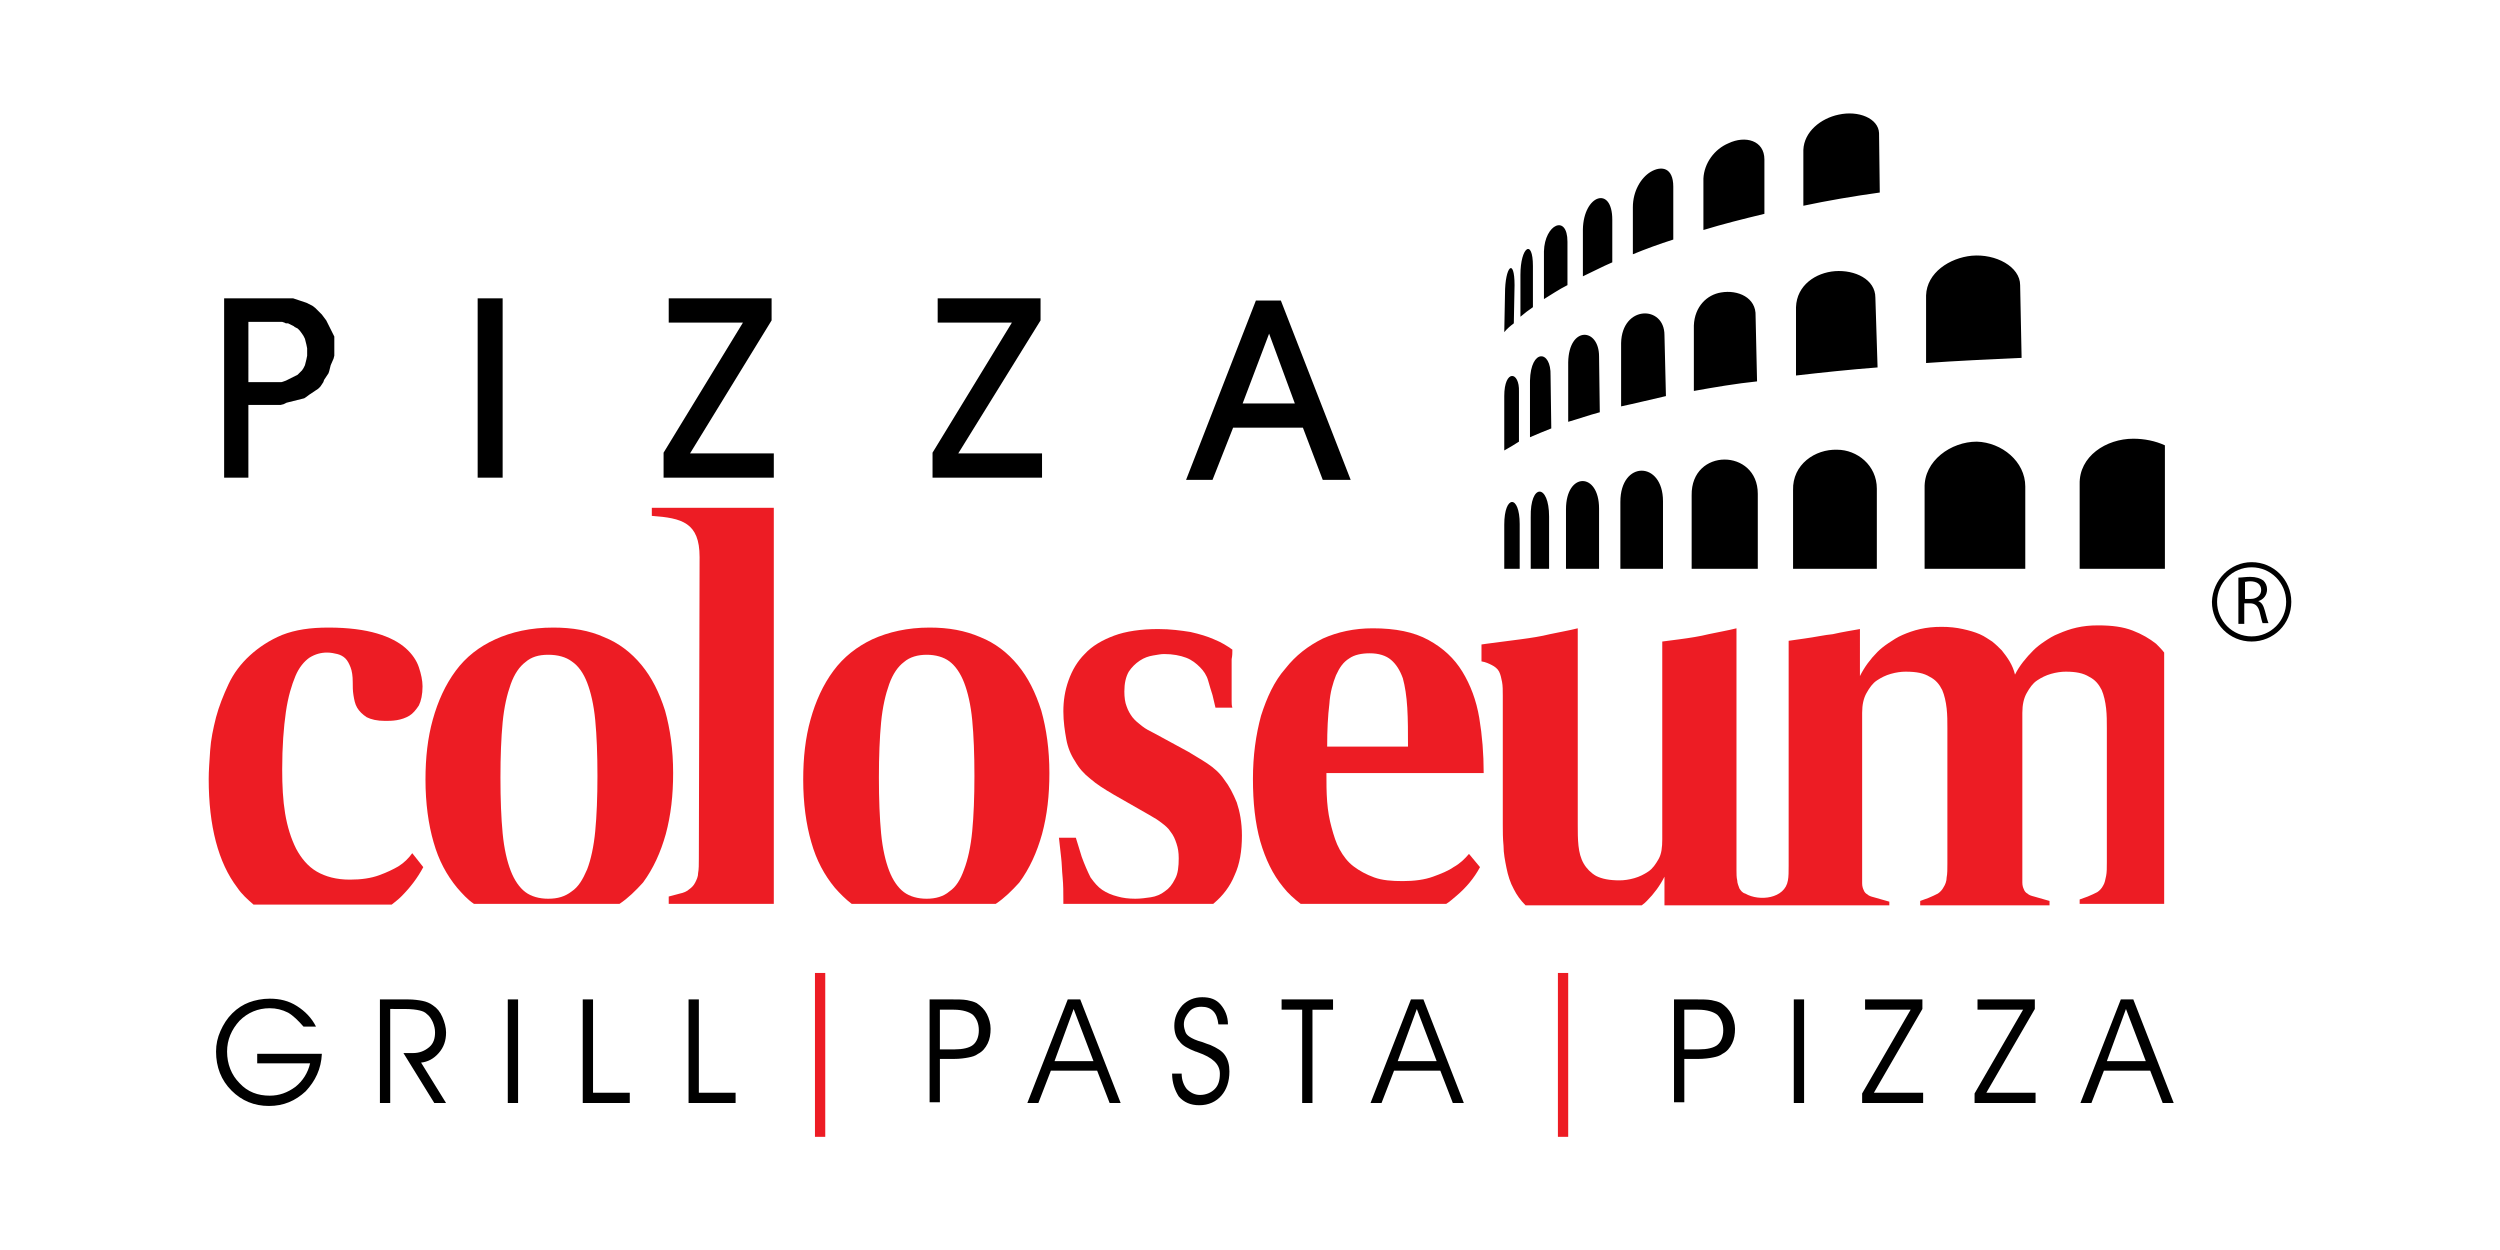 <?xml version="1.0" encoding="utf-8"?>
<!-- Generator: Adobe Illustrator 22.0.1, SVG Export Plug-In . SVG Version: 6.00 Build 0)  -->
<svg version="1.1" id="Vrstva_1" xmlns="http://www.w3.org/2000/svg" xmlns:xlink="http://www.w3.org/1999/xlink" x="0px" y="0px"
	 viewBox="0 0 340.2 170.1" style="enable-background:new 0 0 340.2 170.1;" xml:space="preserve">
<style type="text/css">
	.st0{fill:#ED1C24;}
	.st1{fill-rule:evenodd;clip-rule:evenodd;fill:#ED1C24;}
	.st2{fill-rule:evenodd;clip-rule:evenodd;}
</style>
<path class="st0" d="M294.6,123l-11.6,0l0-0.6l1.1-0.4c0.5-0.2,0.9-0.4,1.3-0.6c0.3-0.2,0.6-0.5,0.8-0.9c0.2-0.3,0.3-0.8,0.4-1.3
	c0.1-0.5,0.1-1.1,0.1-1.9V99.1c0-0.9,0-1.8-0.1-2.7c-0.1-0.9-0.3-1.8-0.6-2.5c-0.4-0.8-0.9-1.4-1.7-1.8c-0.8-0.5-1.8-0.7-3.2-0.7
	c-0.6,0-1.3,0.1-2,0.3c-0.7,0.2-1.3,0.5-1.9,0.9c-0.6,0.4-1,1-1.4,1.7c-0.4,0.7-0.6,1.6-0.6,2.7v21.8c0,0.5,0,0.9,0,1.3
	c0,0.4,0.1,0.7,0.2,0.9c0.1,0.3,0.3,0.5,0.5,0.6c0.2,0.2,0.5,0.3,0.9,0.4l2.1,0.6v0l0,0.6l-17.6,0l0-0.6l1.1-0.4
	c0.5-0.2,0.9-0.4,1.3-0.6c0.3-0.2,0.6-0.5,0.8-0.9c0.2-0.3,0.4-0.8,0.4-1.3c0.1-0.5,0.1-1.1,0.1-1.9V99.1c0-0.9,0-1.8-0.1-2.7
	c-0.1-0.9-0.3-1.8-0.6-2.5c-0.4-0.8-0.9-1.4-1.7-1.8c-0.8-0.5-1.8-0.7-3.3-0.7c-0.6,0-1.3,0.1-2,0.3c-0.7,0.2-1.3,0.5-1.9,0.9
	c-0.6,0.4-1,1-1.4,1.7c-0.4,0.7-0.6,1.6-0.6,2.7v21.9c0,0.5,0,0.9,0,1.3c0,0.4,0.1,0.7,0.2,0.9c0.1,0.3,0.3,0.5,0.5,0.6
	c0.2,0.2,0.5,0.3,0.9,0.4l2.1,0.6v0l0,0.5l-18,0h-12.6v-3.9c-0.6,1.2-1.4,2.3-2.4,3.3c-0.2,0.2-0.4,0.4-0.7,0.6h-15.8
	c-0.7-0.7-1.2-1.4-1.6-2.2c-0.5-0.9-0.8-1.9-1-2.9c-0.2-1-0.4-2-0.4-3c-0.1-1-0.1-2-0.1-2.8V94.7c0-0.7,0-1.4-0.1-1.9
	c-0.1-0.5-0.2-1-0.4-1.4c-0.2-0.4-0.6-0.7-1-0.9c-0.4-0.2-0.8-0.4-1.4-0.5v-2.3l0.7-0.1c1.6-0.2,3.1-0.4,4.6-0.6
	c1.5-0.2,2.8-0.4,4-0.7c1.4-0.3,2.6-0.5,3.8-0.8v26.7c0,1,0,2,0.1,2.9c0.1,0.9,0.3,1.7,0.7,2.4c0.4,0.7,1,1.3,1.7,1.7
	c0.8,0.4,1.8,0.6,3.2,0.6c0.6,0,1.3-0.1,2-0.3c0.7-0.2,1.3-0.5,1.9-0.9c0.6-0.4,1-1,1.4-1.7c0.4-0.7,0.5-1.6,0.5-2.7V94.7
	c0-2.5,0-4.9,0-7.4c0.8-0.1,1.6-0.2,2.3-0.3c1.5-0.2,2.8-0.4,4-0.7c1.4-0.3,2.6-0.5,3.8-0.8v32.9c0,0.5,0,1,0.1,1.4
	c0,0.4,0.2,0.8,0.3,1.1c0.2,0.3,0.4,0.6,0.8,0.7c1.9,1.1,5.4,0.7,5.8-1.8c0.1-0.5,0.1-1.2,0.1-2V96.6h0v-9.4
	c0.7-0.1,1.4-0.2,2.1-0.3c1.5-0.2,2.8-0.5,3.9-0.6c1.3-0.3,2.6-0.5,3.7-0.7V92c0.6-1.2,1.4-2.3,2.4-3.3c0.4-0.4,0.9-0.8,1.5-1.2
	c0.6-0.4,1.2-0.8,1.9-1.1c0.7-0.3,1.5-0.6,2.4-0.8c0.9-0.2,1.8-0.3,2.9-0.3c1.1,0,2,0.1,2.9,0.3c0.9,0.2,1.6,0.4,2.3,0.7
	c0.7,0.3,1.2,0.7,1.7,1c0.5,0.4,0.9,0.8,1.3,1.2c0.8,1,1.5,2,1.8,3.3c0.6-1.2,1.5-2.3,2.5-3.3c0.4-0.4,0.9-0.8,1.5-1.2
	c0.6-0.4,1.2-0.8,2-1.1c0.7-0.3,1.5-0.6,2.4-0.8c0.9-0.2,1.8-0.3,2.9-0.3c1.9,0,3.4,0.2,4.7,0.7c1.3,0.5,2.3,1.1,3.2,1.8
	c0.4,0.4,0.8,0.8,1.1,1.2V123z"/>
<path class="st0" d="M57.6,118c-0.8,1.5-1.8,2.8-3,4c-0.4,0.4-0.8,0.7-1.3,1.1H34.5c-0.8-0.7-1.6-1.4-2.2-2.3
	c-2.6-3.4-3.9-8.4-3.9-14.8c0-1.1,0.1-2.4,0.2-3.9c0.1-1.5,0.4-2.9,0.8-4.5c0.4-1.5,1-3,1.7-4.5c0.7-1.5,1.7-2.8,2.9-3.9
	c1.2-1.1,2.7-2.1,4.4-2.8c1.8-0.7,3.8-1,6.3-1c2.7,0,4.9,0.3,6.6,0.8c1.7,0.5,3,1.2,3.9,2c0.9,0.8,1.5,1.7,1.8,2.6
	c0.3,0.9,0.5,1.8,0.5,2.6c0,1.1-0.2,2-0.5,2.6c-0.4,0.6-0.8,1.1-1.3,1.4c-0.5,0.3-1.1,0.5-1.7,0.6c-0.6,0.1-1.1,0.1-1.6,0.1
	c-1.1,0-1.9-0.2-2.5-0.5c-0.6-0.4-1-0.8-1.3-1.3c-0.3-0.5-0.4-1.1-0.5-1.7C48,94,48,93.4,48,92.8c0-0.8-0.1-1.5-0.3-2
	c-0.2-0.5-0.4-0.9-0.7-1.2c-0.3-0.3-0.7-0.5-1.1-0.6c-0.4-0.1-0.9-0.2-1.4-0.2c-0.8,0-1.6,0.2-2.4,0.7c-0.7,0.5-1.4,1.3-1.9,2.5
	c-0.5,1.2-1,2.8-1.3,4.9c-0.3,2.1-0.5,4.7-0.5,7.8c0,2.2,0.1,4.2,0.4,6c0.3,1.8,0.8,3.4,1.5,4.8c0.7,1.3,1.6,2.4,2.8,3.1
	c1.2,0.7,2.7,1.1,4.5,1.1c1.6,0,2.9-0.2,4-0.6c1.1-0.4,1.9-0.8,2.6-1.2c0.8-0.5,1.4-1.1,1.9-1.8L57.6,118z"/>
<path class="st0" d="M165.1,123h-20.4v-0.5c0-1,0-2.1-0.1-3.1c-0.1-1-0.1-1.9-0.2-2.7c-0.1-0.9-0.2-1.8-0.3-2.7h2.3l0.8,2.6
	c0.4,1.1,0.8,2,1.2,2.8c0.5,0.7,1,1.3,1.6,1.7c0.6,0.4,1.3,0.7,2.1,0.9c0.7,0.2,1.5,0.3,2.4,0.3c0.7,0,1.4-0.1,2.1-0.2
	c0.7-0.1,1.4-0.4,1.9-0.8c0.6-0.4,1-0.9,1.4-1.7c0.4-0.7,0.5-1.7,0.5-2.8c0-0.8-0.1-1.4-0.3-2c-0.2-0.6-0.4-1.1-0.8-1.6
	c-0.3-0.5-0.8-0.9-1.2-1.2c-0.5-0.4-1-0.7-1.7-1.1l-4.9-2.8c-1.2-0.7-2.3-1.4-3.1-2.1c-0.9-0.7-1.6-1.5-2.1-2.4
	c-0.6-0.9-1-1.9-1.2-3c-0.2-1.1-0.4-2.4-0.4-3.8c0-1.4,0.2-2.8,0.7-4.2c0.5-1.4,1.2-2.6,2.2-3.6c1-1.1,2.4-1.9,4-2.5
	c1.6-0.6,3.7-0.9,6-0.9c1.7,0,3.1,0.2,4.4,0.4c1.3,0.3,2.3,0.6,3.2,1c1,0.4,1.8,0.9,2.5,1.4c0,0.4,0,0.8-0.1,1.3c0,0.4,0,0.8,0,1.3
	c0,0.5,0,1,0,1.5c0,0.6,0,1.1,0,1.6c0,0.5,0,0.9,0,1.2c0,0.4,0,0.7,0.1,1h-2.3l-0.4-1.7c-0.2-0.6-0.4-1.3-0.6-2
	c-0.2-0.7-0.6-1.3-1.1-1.8c-0.5-0.5-1.1-1-1.9-1.3c-0.8-0.3-1.8-0.5-3-0.5c-0.4,0-0.9,0.1-1.5,0.2c-0.6,0.1-1.2,0.3-1.8,0.7
	c-0.6,0.4-1.1,0.9-1.5,1.5c-0.4,0.7-0.6,1.6-0.6,2.7c0,0.8,0.1,1.5,0.3,2c0.2,0.6,0.5,1.1,0.8,1.5c0.4,0.5,0.8,0.8,1.3,1.2
	c0.5,0.4,1.1,0.7,1.7,1l4.6,2.5c0.8,0.5,1.7,1,2.6,1.6c0.9,0.6,1.7,1.3,2.3,2.2c0.7,0.9,1.2,1.9,1.7,3.1c0.4,1.2,0.7,2.7,0.7,4.5
	c0,2.1-0.3,3.9-1,5.4c-0.6,1.5-1.6,2.8-2.8,3.8C165.2,122.9,165.1,123,165.1,123"/>
<path class="st0" d="M105.3,123l-14.3,0l0-1l1.5-0.4c0.5-0.1,1-0.3,1.3-0.6c0.3-0.2,0.6-0.5,0.8-0.9c0.2-0.4,0.4-0.8,0.4-1.3
	c0.1-0.5,0.1-1.2,0.1-2l0.1-41c0-4.7-2.4-5.3-6.5-5.6v-1.1l15.1,0h1.5v49L105.3,123z"/>
<path class="st0" d="M81.3,105.6c0-3-0.1-5.5-0.3-7.6c-0.2-2.1-0.6-3.8-1.1-5.1c-0.5-1.3-1.2-2.3-2.1-2.9c-0.8-0.6-1.9-0.9-3.2-0.9
	c-1.3,0-2.3,0.3-3.1,1c-0.8,0.6-1.5,1.6-2,3c-0.5,1.4-0.9,3.1-1.1,5.2c-0.2,2.1-0.3,4.6-0.3,7.5c0,3,0.1,5.5,0.3,7.6
	c0.2,2.1,0.6,3.8,1.1,5.1c0.5,1.3,1.2,2.3,2,2.9c0.8,0.6,1.9,0.9,3.1,0.9c1.3,0,2.3-0.3,3.2-1c0.9-0.6,1.5-1.6,2.1-3
	c0.5-1.3,0.9-3.1,1.1-5.2C81.2,111,81.3,108.5,81.3,105.6 M84.3,123H64.5c-0.9-0.6-1.6-1.4-2.3-2.2c-1.4-1.7-2.5-3.7-3.2-6.2
	c-0.7-2.4-1.1-5.3-1.1-8.5c0-3,0.3-5.7,1-8.2c0.7-2.5,1.7-4.7,3.1-6.6c1.4-1.9,3.2-3.3,5.4-4.3c2.2-1,4.8-1.6,7.9-1.6
	c2.6,0,4.9,0.4,6.9,1.3c2,0.8,3.7,2.1,5.1,3.8c1.4,1.7,2.4,3.7,3.2,6.2c0.7,2.5,1.1,5.3,1.1,8.5c0,3-0.3,5.7-1,8.3
	c-0.7,2.5-1.7,4.7-3.1,6.6C86.5,121.2,85.5,122.2,84.3,123z"/>
<path class="st0" d="M132.6,105.6c0-3-0.1-5.5-0.3-7.6c-0.2-2.1-0.6-3.8-1.1-5.1c-0.5-1.3-1.2-2.3-2-2.9c-0.8-0.6-1.9-0.9-3.1-0.9
	c-1.2,0-2.3,0.3-3.1,1c-0.8,0.6-1.5,1.6-2,3c-0.5,1.4-0.9,3.1-1.1,5.2c-0.2,2.1-0.3,4.6-0.3,7.5c0,3,0.1,5.5,0.3,7.6
	c0.2,2.1,0.6,3.8,1.1,5.1c0.5,1.3,1.2,2.3,2,2.9c0.8,0.6,1.9,0.9,3.1,0.9c1.2,0,2.3-0.3,3.1-1c0.9-0.6,1.5-1.6,2-3
	c0.5-1.3,0.9-3.1,1.1-5.2C132.5,111,132.6,108.5,132.6,105.6 M135.5,123h-19.6c-0.8-0.6-1.6-1.4-2.3-2.2c-1.4-1.7-2.5-3.7-3.2-6.2
	c-0.7-2.4-1.1-5.3-1.1-8.5c0-3,0.3-5.7,1-8.2c0.7-2.5,1.7-4.7,3.1-6.6c1.4-1.9,3.2-3.3,5.3-4.3c2.2-1,4.8-1.6,7.8-1.6
	c2.6,0,4.8,0.4,6.9,1.3c2,0.8,3.7,2.1,5.1,3.8c1.4,1.7,2.4,3.7,3.2,6.2c0.7,2.5,1.1,5.3,1.1,8.5c0,3-0.3,5.7-1,8.3
	c-0.7,2.5-1.7,4.7-3.1,6.6C137.7,121.2,136.7,122.2,135.5,123z"/>
<path class="st0" d="M191.6,101.6c0-2,0-3.7-0.1-5.3c-0.1-1.6-0.3-2.9-0.6-4c-0.4-1.1-0.9-1.9-1.6-2.5c-0.7-0.6-1.7-0.9-2.9-0.9
	c-1.1,0-2.1,0.2-2.8,0.7c-0.8,0.5-1.3,1.2-1.8,2.3c-0.4,1-0.8,2.3-0.9,3.9c-0.2,1.6-0.3,3.5-0.3,5.8H191.6z M196.8,123H177
	c-0.9-0.7-1.7-1.4-2.4-2.3c-1.4-1.7-2.4-3.8-3.1-6.2c-0.7-2.5-1-5.3-1-8.5c0-3.2,0.4-6,1.1-8.6c0.8-2.5,1.8-4.7,3.3-6.4
	c1.4-1.8,3.1-3.1,5.1-4.1c2-0.9,4.3-1.4,6.8-1.4c3.1,0,5.6,0.5,7.6,1.6c2,1.1,3.5,2.5,4.6,4.3c1.1,1.8,1.9,3.9,2.3,6.3
	c0.4,2.4,0.6,4.9,0.6,7.5h-21.4c0,1.3,0,2.6,0.1,3.9c0.1,1.3,0.3,2.4,0.6,3.5c0.3,1.1,0.6,2.1,1.1,3c0.5,0.9,1.1,1.7,1.9,2.3
	c0.8,0.6,1.7,1.1,2.8,1.5c1.1,0.4,2.4,0.5,3.9,0.5c1.6,0,3-0.2,4.1-0.6c1.1-0.4,2.1-0.8,2.8-1.3c0.9-0.5,1.5-1.1,2.1-1.8l1.5,1.8
	c-0.8,1.5-1.9,2.8-3.2,3.9C197.7,122.3,197.3,122.7,196.8,123z"/>
<path d="M292,144.4l-2.7-7.1l-2.6,7.1H292z M284.6,150.1h-1.5l5.5-14.1h1.7l5.5,14.1h-1.5l-1.7-4.4h-6.3L284.6,150.1z M275.3,137.4
	h-6.2V136h7.8v1.3l-6.6,11.4h6.7v1.4h-8.3v-1.3L275.3,137.4z M260,137.4h-6.2V136h7.8v1.3l-6.6,11.4h6.7v1.4h-8.3v-1.3L260,137.4z
	 M245.5,150.1h-1.4V136h1.4V150.1z M227.8,136h3c0.9,0,1.5,0,2.1,0.1c0.5,0.1,0.9,0.2,1.3,0.4c0.6,0.4,1.1,0.9,1.4,1.5
	c0.3,0.6,0.5,1.3,0.5,2c0,0.7-0.1,1.4-0.4,2c-0.3,0.6-0.7,1.1-1.3,1.4c-0.4,0.3-0.8,0.4-1.3,0.5c-0.5,0.1-1.2,0.2-2,0.2h-1.9v5.9
	h-1.4V136z M229.2,137.4v5.4h2c1.1,0,2-0.2,2.5-0.6c0.5-0.4,0.8-1.1,0.8-2c0-0.9-0.3-1.6-0.8-2.1c-0.5-0.4-1.4-0.7-2.6-0.7H229.2z"
	/>
<path d="M195.5,144.4l-2.7-7.1l-2.6,7.1H195.5z M188,150.1h-1.5L192,136h1.7l5.5,14.1h-1.5l-1.7-4.4h-6.3L188,150.1z M178.6,150.1
	h-1.4v-12.7h-2.8V136h7v1.4h-2.8V150.1z M159.5,146.1h1.3c0,0.9,0.3,1.6,0.7,2.1c0.5,0.5,1.1,0.8,1.8,0.8c0.8,0,1.5-0.3,2-0.8
	c0.5-0.5,0.7-1.2,0.7-2.1c0-1.3-1-2.2-3-2.9c-0.2-0.1-0.3-0.1-0.3-0.1c-1-0.4-1.8-0.8-2.2-1.4c-0.5-0.5-0.7-1.3-0.7-2.1
	c0-1.1,0.4-2,1.1-2.8c0.7-0.7,1.6-1.1,2.7-1.1c1.1,0,1.9,0.3,2.5,1c0.6,0.7,1,1.6,1,2.7h-1.3c-0.1-0.8-0.3-1.4-0.7-1.8
	c-0.4-0.4-0.9-0.6-1.6-0.6c-0.7,0-1.3,0.2-1.7,0.7c-0.4,0.5-0.7,1-0.7,1.7c0,0.4,0.1,0.7,0.2,1c0.1,0.3,0.3,0.5,0.6,0.7
	c0.3,0.2,0.9,0.5,1.7,0.7c0.5,0.2,0.8,0.3,1.1,0.4c0.9,0.4,1.6,0.8,2,1.4c0.4,0.6,0.6,1.3,0.6,2.2c0,1.4-0.4,2.5-1.1,3.3
	c-0.7,0.8-1.7,1.3-3,1.3c-1.2,0-2.1-0.4-2.8-1.2C159.9,148.4,159.5,147.4,159.5,146.1z M148.8,144.4l-2.7-7.1l-2.6,7.1H148.8z
	 M141.3,150.1h-1.5l5.5-14.1h1.7l5.5,14.1h-1.5l-1.7-4.4H143L141.3,150.1z M126.5,136h3c0.9,0,1.5,0,2.1,0.1
	c0.5,0.1,0.9,0.2,1.3,0.4c0.6,0.4,1.1,0.9,1.4,1.5c0.3,0.6,0.5,1.3,0.5,2c0,0.7-0.1,1.4-0.4,2c-0.3,0.6-0.7,1.1-1.3,1.4
	c-0.4,0.3-0.8,0.4-1.3,0.5c-0.5,0.1-1.2,0.2-2,0.2h-1.9v5.9h-1.4V136z M127.9,137.4v5.4h2c1.1,0,2-0.2,2.5-0.6
	c0.5-0.4,0.8-1.1,0.8-2c0-0.9-0.3-1.6-0.8-2.1c-0.5-0.4-1.4-0.7-2.6-0.7H127.9z"/>
<path d="M100.1,150.1h-6.4V136h1.4v12.7h5V150.1z M85.7,150.1h-6.4V136h1.4v12.7h5V150.1z M70.5,150.1h-1.4V136h1.4V150.1z
	 M53.1,137.4v12.7h-1.4V136h3.8c0.8,0,1.5,0.1,2,0.2c0.5,0.1,1,0.3,1.4,0.6c0.6,0.4,1,0.9,1.3,1.6c0.3,0.7,0.5,1.4,0.5,2.1
	c0,1.1-0.3,2-1,2.8c-0.7,0.8-1.5,1.2-2.4,1.3l3.4,5.5h-1.6l-4.2-6.8h1.3c0.9,0,1.6-0.3,2.2-0.8c0.6-0.5,0.8-1.2,0.8-2
	c0-0.5-0.1-0.9-0.3-1.4c-0.2-0.4-0.4-0.8-0.8-1.1c-0.3-0.3-0.6-0.4-1-0.5c-0.4-0.1-1.1-0.2-2.1-0.2H53.1z M35,143.4h8.8
	c-0.1,2.1-0.9,3.7-2.2,5.1c-1.4,1.3-3,2-5,2c-2,0-3.7-0.7-5.1-2.1c-1.4-1.4-2.1-3.2-2.1-5.3c0-1,0.2-1.9,0.6-2.8
	c0.4-0.9,0.9-1.7,1.6-2.4c0.7-0.7,1.5-1.2,2.3-1.5c0.8-0.3,1.8-0.5,2.8-0.5c1.4,0,2.6,0.3,3.7,1c1.1,0.7,2,1.6,2.6,2.8h-1.7
	c-0.7-0.8-1.4-1.5-2.1-1.9c-0.8-0.4-1.6-0.6-2.5-0.6c-1.6,0-3,0.6-4.1,1.7c-1.1,1.2-1.7,2.6-1.7,4.2c0,1.7,0.6,3.2,1.7,4.3
	c1.1,1.2,2.5,1.7,4.1,1.7c1.3,0,2.4-0.4,3.5-1.2c1-0.8,1.7-1.9,2-3.2H35V143.4z"/>
<rect x="110.9" y="132.4" class="st1" width="1.4" height="22.3"/>
<rect x="212" y="132.4" class="st1" width="1.4" height="22.3"/>
<path class="st2" d="M167.8,58.2l-2.8,7.1h-3.6l9.5-24.4h3.4l9.5,24.4h-3.8l-2.7-7.1H167.8z M176.2,54.9l-3.5-9.5l-3.6,9.5H176.2z
	 M141.8,65h-14.9v-3.4l10.8-17.7h-10.1v-3.3h14v3l-11.2,18.1h11.4V65z M105.3,65H90.3v-3.4l10.8-17.7H91v-3.3h14v3L93.9,61.7h11.4
	V65z M68.4,65H65V40.6h3.4V65z M33.9,65h-3.4V40.6h5.6h0.3l0.3,0l0.3,0l0.3,0l0.3,0l0.3,0l0.2,0l0.2,0l0.2,0l0.2,0l0.2,0l0.2,0
	l0.2,0l0.2,0l0.2,0l0.2,0l0.3,0.1l0.3,0.1l0.3,0.1l0.3,0.1l0.3,0.1l0.3,0.1l0.2,0.1l0.2,0.1l0.4,0.2l0.4,0.3l0.3,0.3l0.3,0.3
	l0.3,0.3l0.3,0.4l0.3,0.4l0.2,0.4l0.1,0.2l0.1,0.2l0.1,0.2l0.1,0.2l0.1,0.2l0.1,0.2l0.1,0.2l0.1,0.2l0.1,0.2l0,0.2l0,0.2l0,0.2
	l0,0.2l0,0.2l0,0.2l0,0.2l0,0.4l0,0.4l0,0.4l-0.1,0.4L45,49.7l-0.1,0.4l-0.1,0.4l-0.1,0.3l-0.2,0.3l-0.2,0.3l-0.2,0.3L44,52
	l-0.2,0.3l-0.2,0.3l-0.3,0.3L43,53.1l-0.3,0.2l-0.3,0.2l-0.3,0.2L41.7,54l-0.3,0.2L41,54.3l-0.4,0.1l-0.4,0.1l-0.4,0.1l-0.4,0.1
	l-0.4,0.1L38.6,55l-0.4,0.1l-0.5,0l-0.5,0l-0.5,0h-2.9V65z M33.9,52h2.6l0.3,0l0.3,0l0.3,0l0.3,0l0.3,0l0.3,0l0.3-0.1l0.3-0.1
	l0.2-0.1l0.2-0.1l0.2-0.1l0.2-0.1l0.2-0.1l0.2-0.1l0.2-0.1l0.2-0.1l0.3-0.3l0.3-0.3l0.2-0.3l0.2-0.4l0.1-0.4l0.1-0.4l0.1-0.5l0-0.5
	l0-0.5l-0.1-0.5l-0.1-0.4l-0.1-0.4l-0.2-0.4l-0.2-0.3L40.8,45l-0.3-0.3l-0.2-0.1l-0.2-0.1L40,44.4l-0.2-0.1l-0.2-0.1l-0.2-0.1
	l-0.2-0.1L38.9,44l-0.2-0.1l-0.3-0.1l-0.3,0l-0.3,0l-0.3,0l-0.3,0l-0.3,0l-0.3,0h-2.8V52z"/>
<path class="st2" d="M204.7,61.3l0-7.4c0-3.7,2.1-3.4,2-0.6l0,6.8C206.1,60.5,205.4,60.9,204.7,61.3 M208.2,59.5l0-7.7
	c0.1-4.4,2.9-4.2,2.8-0.7l0.1,7.2C210.1,58.7,209.1,59.1,208.2,59.5z M213.4,57.4l0-8.1c0.1-5,4.2-4.7,4.2-0.8l0.1,7.6
	C216.2,56.5,214.8,57,213.4,57.4z M220.6,55.3v-8.6c0.1-5.2,5.9-5.2,5.9-1.1l0.2,8.3C224.5,54.4,222.5,54.9,220.6,55.3z M230.5,53.2
	v-8.9c0.1-2.6,1.8-4.2,3.7-4.5c2.3-0.4,4.8,0.7,4.7,3.2l0.2,8.9C236.2,52.2,233.3,52.7,230.5,53.2z M244.4,51.1v-9.3
	c0.1-3,2.7-4.7,5.3-4.9c2.7-0.2,5.5,1.1,5.5,3.6l0.3,9.5C251.6,50.3,247.9,50.7,244.4,51.1z M262.1,49.4v-9.2
	c0.1-3.1,3.2-5.1,6.2-5.4c3.3-0.3,6.6,1.5,6.6,4l0.2,9.9C270.7,48.9,266.3,49.1,262.1,49.4z M283,77.4h11.6V60.6
	c-1.3-0.6-2.8-0.9-4.3-0.9c-3.7,0-7.4,2.4-7.3,6.2V77.4z M261.9,77.4h13.7l0-11.2c0-3.4-3.2-6-6.6-6.1c-3.5,0-7.2,2.6-7.1,6.3V77.4z
	 M244,77.4h11.4l0-10.9c0-3.2-2.7-5.3-5.4-5.3c-3-0.1-6.1,2-6,5.5V77.4z M230.2,77.4h9l0-10.2c0-6.2-9.1-6.3-9,0.2V77.4z
	 M220.6,77.4h5.7l0-9.2c0-5.5-5.8-5.6-5.8,0.1V77.4z M213.2,77.4h4.4l0-8.2c0-5-4.5-5-4.5,0.1V77.4z M208.3,77.4h2.5l0-7.1
	c0-4.5-2.6-4.6-2.5,0.1V77.4z M204.7,77.4h2.1l0-6.1c0-4-2.1-4-2.1,0.1V77.4z M204.7,45.2l0.1-5.2c0-3.8,1.3-5,1.3-1.2l-0.1,5.2
	C205.6,44.3,205.1,44.7,204.7,45.2L204.7,45.2z M206.9,43.1l0-5.7c0-3.8,1.7-5,1.7-1.2l0,5.6C208,42.2,207.5,42.6,206.9,43.1z
	 M210.1,40.7l0-6.5c0.1-3.7,3.2-5.1,3.2-1.3l0,5.9C212.1,39.4,211.1,40.1,210.1,40.7z M215.4,37.6l0-6.4c0.1-4.7,4-6,4-1.3l0,5.8
	C218,36.3,216.7,37,215.4,37.6z M222.2,34.6v-6.4c0-2.2,1.1-4,2.4-4.8c1.5-0.9,3.1-0.6,3.1,2l0,7.2
	C225.8,33.2,223.9,33.9,222.2,34.6z M231.8,31.3v-7c0.1-2.1,1.5-4,3.4-4.8c2.3-1.1,4.9-0.4,4.9,2.2l0,7.4
	C237.2,29.8,234.4,30.5,231.8,31.3z M245.4,28v-7.6c0.1-2.5,2.4-4.3,4.8-4.8c2.7-0.6,5.4,0.5,5.5,2.5l0.1,8.1
	C252.2,26.7,248.7,27.3,245.4,28z"/>
<path d="M305.4,79.2c0.1,0,0.4-0.1,0.8-0.1c0.9,0,1.5,0.4,1.5,1.2c0,0.7-0.6,1.2-1.4,1.2h-0.8V79.2z M304.6,84.9h0.8v-2.8h0.8
	c0.7,0,1.1,0.4,1.3,1.2c0.2,0.8,0.3,1.3,0.4,1.5h0.8c-0.1-0.2-0.3-0.9-0.5-1.7c-0.2-0.7-0.4-1.1-0.9-1.3v0c0.7-0.2,1.2-0.8,1.2-1.6
	c0-0.5-0.2-0.9-0.5-1.2c-0.4-0.3-1-0.5-1.8-0.5c-0.6,0-1.2,0.1-1.6,0.1V84.9z"/>
<path class="st2" d="M306.4,77.2c2.6,0,4.7,2.1,4.7,4.7c0,2.6-2.1,4.7-4.7,4.7c-2.6,0-4.7-2.1-4.7-4.7
	C301.7,79.3,303.8,77.2,306.4,77.2 M306.4,76.5c3,0,5.4,2.4,5.4,5.4c0,3-2.4,5.4-5.4,5.4c-3,0-5.4-2.4-5.4-5.4
	C301.1,78.9,303.5,76.5,306.4,76.5z"/>
</svg>
